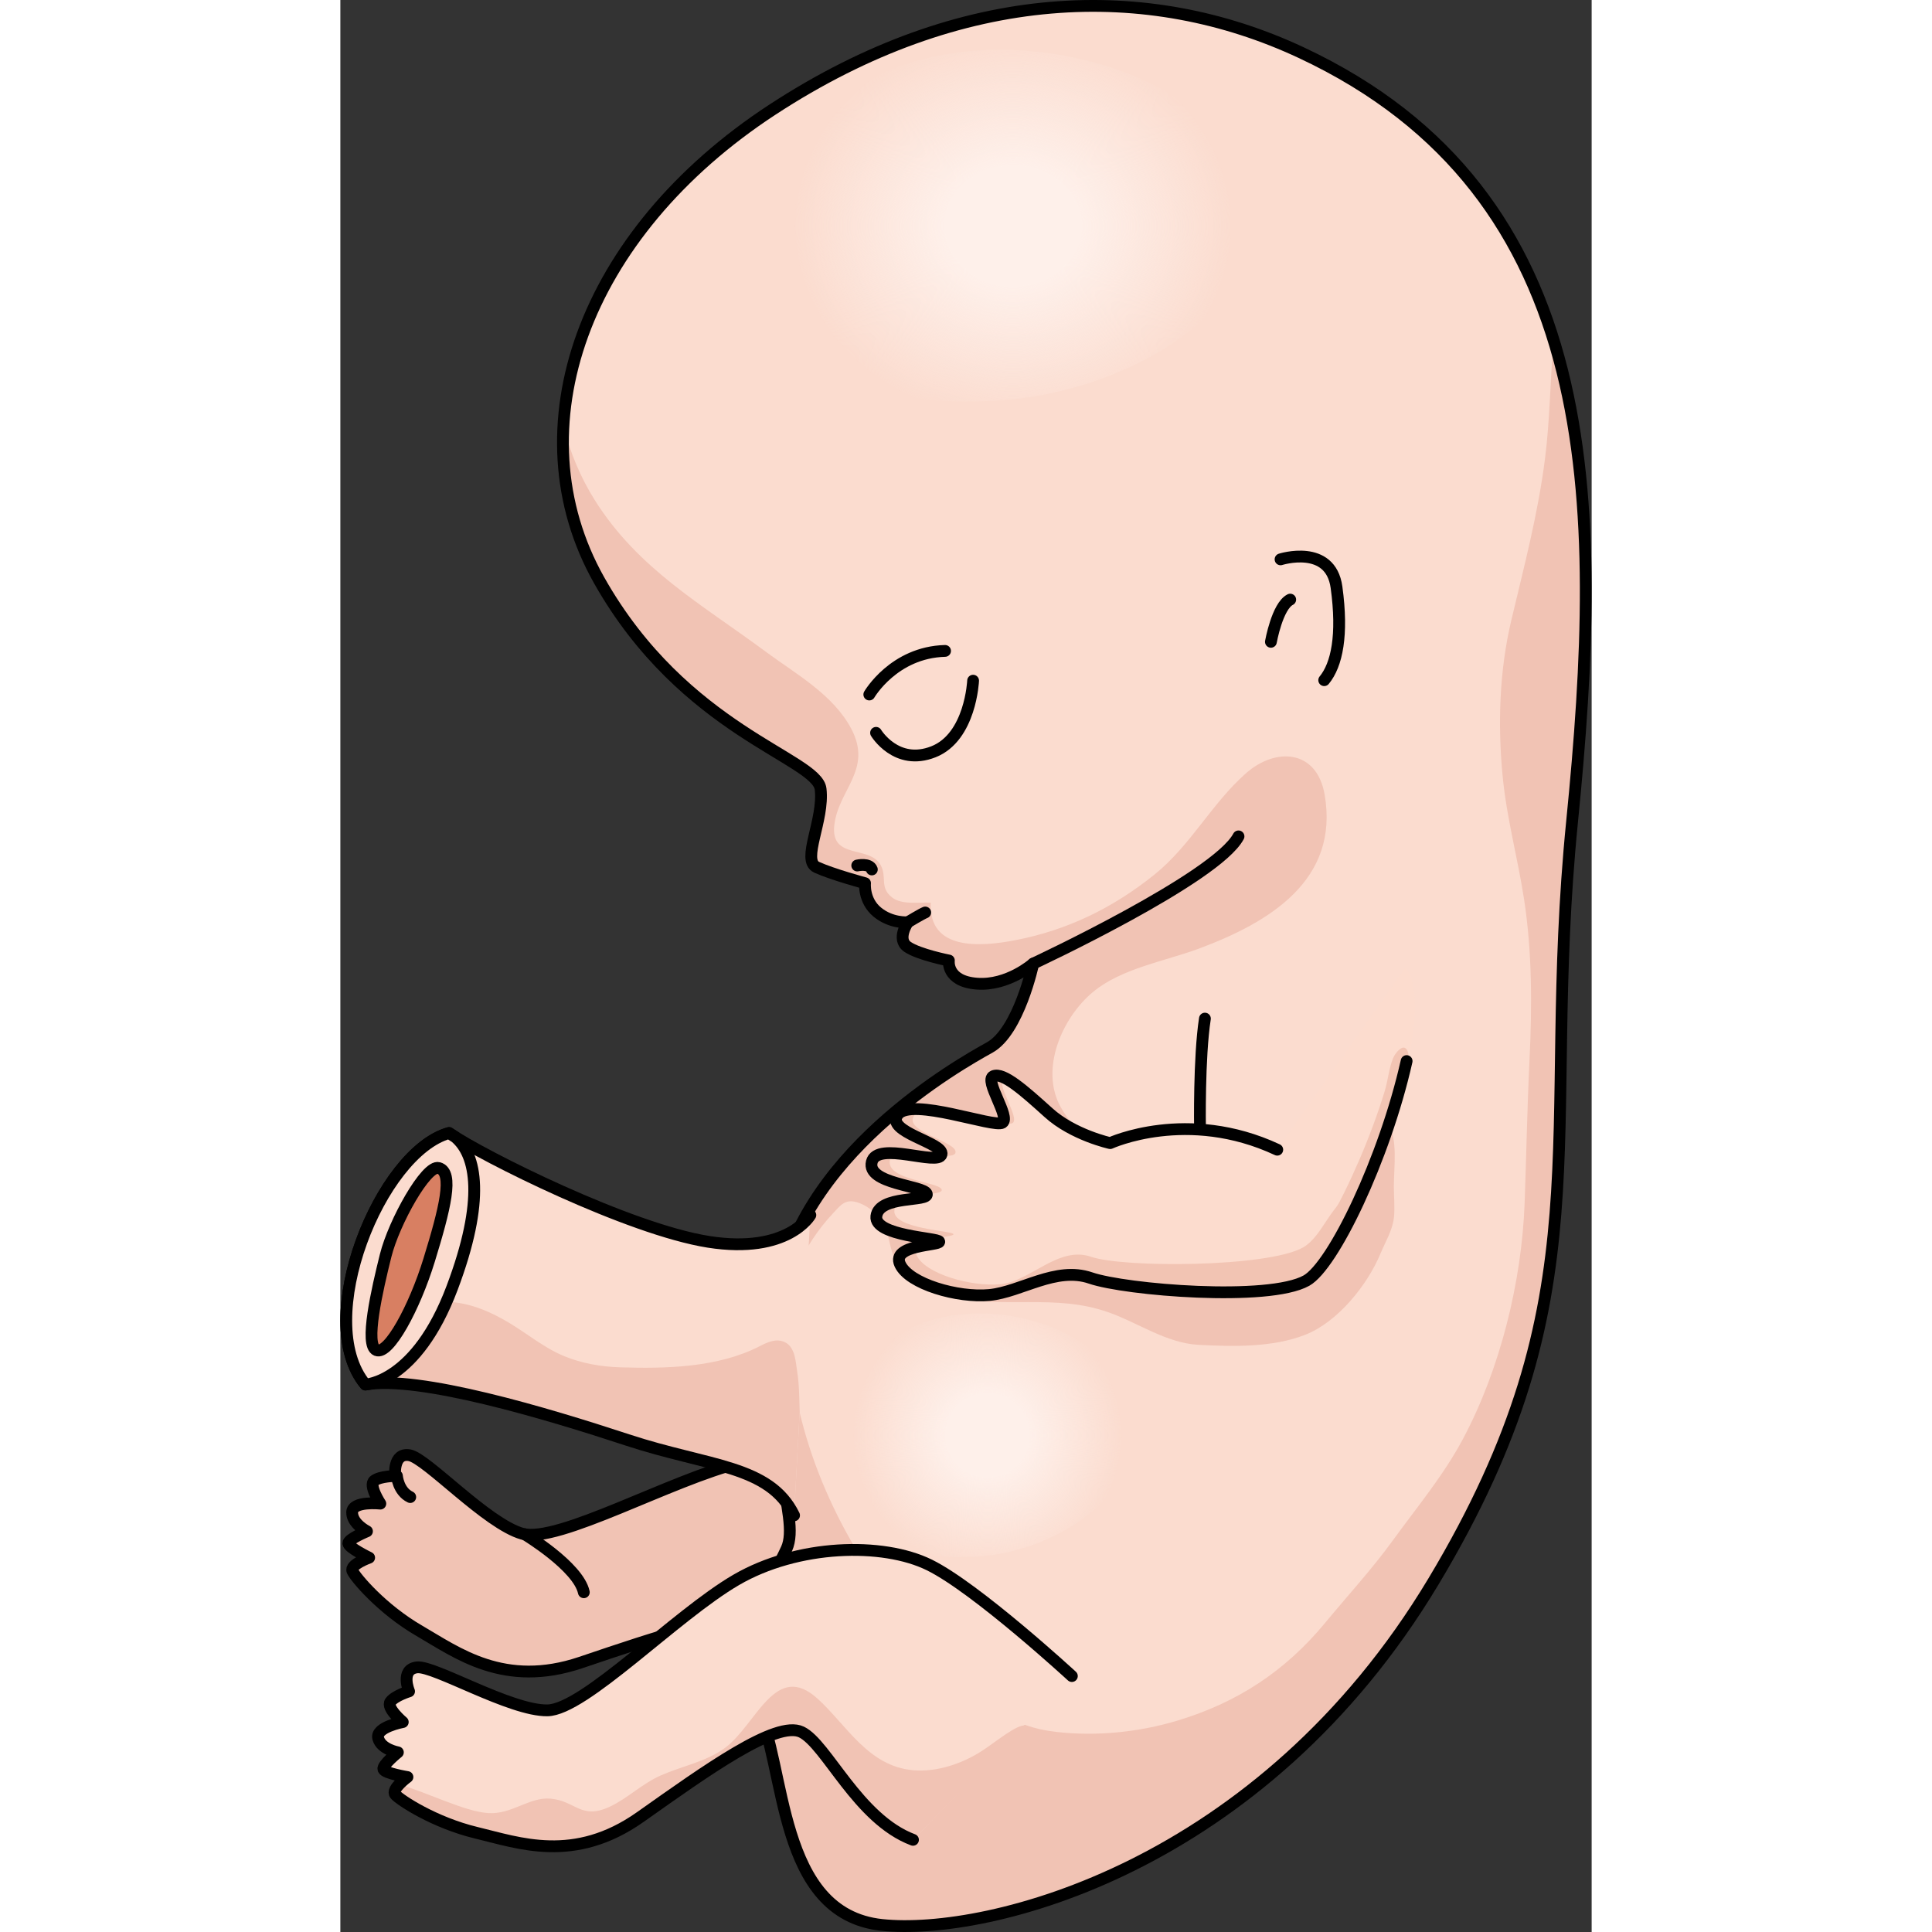 <?xml version="1.0" encoding="utf-8"?>
<!-- Created by: Science Figures, www.sciencefigures.org, Generator: Science Figures Editor -->
<!DOCTYPE svg PUBLIC "-//W3C//DTD SVG 1.1//EN" "http://www.w3.org/Graphics/SVG/1.1/DTD/svg11.dtd">
<svg version="1.1" id="Layer_1" xmlns="http://www.w3.org/2000/svg" xmlns:xlink="http://www.w3.org/1999/xlink" 
	 width="800px" height="800px" viewBox="0 0 106.071 163.774" enable-background="new 0 0 106.071 163.774"
	 xml:space="preserve">
<rect x="0" y="0" width="106.071" height="163.774" fill="#333333" stroke="none"/>
<g>
	<path fill="#F1C3B4" d="M54.572,141.843c0,0-5.376-9.962-8.628-12.971c-3.253-3.013-6.188-6.302-12.022-4.89
		c-5.836,1.415-15.487,6.881-18.502,6.029c-3.011-0.854-8.112-6.396-9.553-6.651c-1.439-0.254-1.222,1.761-1.222,1.761
		s-1.247,0.004-1.767,0.391c-0.516,0.386,0.511,1.948,0.511,1.948s-2.355-0.247-2.389,0.722c-0.034,0.974,1.257,1.623,1.257,1.623
		s-1.572,0.646-1.58,1.015c-0.006,0.371,1.764,1.223,1.764,1.223s-1.659,0.593-1.412,1.137c0.244,0.539,2.481,3.218,5.675,5.067
		c3.189,1.849,7.179,4.875,13.678,2.684c6.503-2.193,13.402-4.604,15.155-3.008c1.751,1.591,2.463,8.43,6.453,11.456"/>
	<path fill="none" stroke="#000000" stroke-linecap="round" stroke-linejoin="round" stroke-miterlimit="10" d="M15.618,130.052
		c0,0,4.546,2.732,5.02,4.922"/>
	<path fill="none" stroke="#000000" stroke-linecap="round" stroke-linejoin="round" stroke-miterlimit="10" d="M54.572,141.843
		c0,0-5.376-9.962-8.628-12.971c-3.253-3.013-6.188-6.302-12.022-4.89c-5.836,1.415-15.487,6.881-18.502,6.029
		c-3.011-0.854-8.112-6.396-9.553-6.651c-1.439-0.254-1.222,1.761-1.222,1.761s-1.247,0.004-1.767,0.391
		c-0.516,0.386,0.511,1.948,0.511,1.948s-2.355-0.247-2.389,0.722c-0.034,0.974,1.257,1.623,1.257,1.623s-1.572,0.646-1.58,1.015
		c-0.006,0.371,1.764,1.223,1.764,1.223s-1.659,0.593-1.412,1.137c0.244,0.539,2.481,3.218,5.675,5.067
		c3.189,1.849,7.179,4.875,13.678,2.684c6.503-2.193,13.402-4.604,15.155-3.008c1.751,1.591,2.463,8.43,6.453,11.456"/>
	<path fill="none" stroke="#000000" stroke-linecap="round" stroke-linejoin="round" stroke-miterlimit="10" d="M4.796,125.112
		c0,0,0.103,1.305,1.128,1.793"/>
	<path fill="#FBDCCF" d="M81.434,4.454C68.482-1.601,52.738-1.233,36.635,9.289C20.533,19.812,14.706,36.347,21.928,49.174
		c7.224,12.823,18.472,15.083,18.782,17.713c0.313,2.632-1.65,6.029-0.333,6.628c1.315,0.604,4.1,1.354,4.1,1.354
		s-0.15,1.477,1.045,2.455c1.192,0.977,2.58,0.854,2.58,0.854s-0.979,1.437-0.017,2.09c0.963,0.655,3.499,1.154,3.499,1.154
		s-0.25,1.769,2.383,1.963c2.627,0.196,4.769-1.702,4.769-1.702s-1.216,5.734-3.691,7.111c-2.472,1.373-16.514,9.205-18.04,21.5
		c-1.528,12.298,2.081,18.203,0.825,20.99c-1.254,2.789-5.083,8.262-2.539,13.312c2.546,5.051,1.664,17.638,10.616,18.582
		c8.955,0.945,32.171-4.806,46.763-29.131c14.593-24.326,9.049-37.341,11.744-64.413C107.108,42.564,107.116,16.462,81.434,4.454z"
		/>
	<path fill="#F1C3B4" d="M92.669,134.047c14.593-24.326,9.049-37.341,11.744-64.413c1.49-14.953,2.104-29.144-1.571-40.824
		c-0.277,3.275-0.306,6.811-0.722,10.051c-0.608,4.759-1.766,9.102-2.858,13.715c-1.016,4.27-1.155,8.816-0.742,13.159
		c0.348,3.659,1.266,6.877,1.823,10.499c0.691,4.499,0.68,9.107,0.46,13.634c-0.196,4.04-0.268,8.07-0.413,12.109
		c-0.244,6.673-2.075,14.082-5.216,19.978c-1.649,3.101-3.873,5.755-5.928,8.587c-1.83,2.522-3.805,4.649-5.767,7.027
		c-3.388,4.099-7.452,6.765-12.532,8.289c-3.25,0.979-6.854,1.343-10.229,0.958c-4.074-0.464-5.722-2.288-8.51-4.906
		c-6.14-5.77-11.029-13.367-13.124-21.579c-0.95-3.718-1.979-9.209-0.373-12.866c0.742-1.689,1.776-3.246,3.034-4.595
		c0.644-0.689,1.025-1.239,2.01-0.967c0.791,0.218,1.537,0.803,2.026,1.451c0.75,0.994,0.685,2.088,1.116,3.116
		c1.75,4.168,7.537,3.907,11.41,3.907c2.424,0,4.51,0.071,6.764,0.852c2.506,0.868,4.934,2.627,7.668,2.771
		c2.963,0.155,6.293,0.231,9.053-0.852c2.755-1.08,5.275-4.22,6.373-6.872c0.413-0.997,1.021-1.965,1.144-3.053
		c0.096-0.851-0.006-1.771-0.006-2.629c0-1.711,0.367-3.959-0.507-5.44c-0.502-0.85-1.033-0.555-1.875-0.247
		c-2.058,0.75-4.079,1.543-6.051,2.503c-2.224,1.083-4.421,2.238-6.942,2.373c-4.497,0.24-10.543-1.802-12.856-5.916
		c-1.812-3.223,0.114-7.619,2.74-9.787c2.435-2.009,6.082-2.592,8.987-3.673c5.922-2.205,11.899-5.786,10.638-13.045
		c-0.671-3.856-4.166-4.02-6.663-1.817c-2.918,2.572-4.686,6.109-7.743,8.576c-3.508,2.829-7.388,4.73-11.834,5.583
		c-2.942,0.563-7.352,0.904-7.147-3.184c-1.026-0.057-2.451,0.212-3.288-0.449c-1.087-0.854-0.393-1.726-0.97-2.751
		c-0.95-1.688-4.25-0.424-3.922-3.36c0.337-3.021,3.254-4.694,1.459-8.145c-1.529-2.934-4.733-4.689-7.265-6.567
		c-5.412-4.014-10.812-6.99-14.5-12.856c-1.177-1.87-2.105-4.044-2.646-6.271c-0.254,4.518,0.712,8.975,3.009,13.055
		c7.224,12.823,18.472,15.083,18.782,17.713c0.313,2.632-1.65,6.029-0.333,6.628c1.315,0.604,4.1,1.354,4.1,1.354
		s-0.15,1.477,1.045,2.455c1.192,0.977,2.58,0.854,2.58,0.854s-0.979,1.437-0.017,2.09c0.963,0.655,3.499,1.154,3.499,1.154
		s-0.25,1.769,2.383,1.963c2.627,0.196,4.769-1.702,4.769-1.702s-1.216,5.734-3.691,7.111c-2.472,1.373-16.514,9.205-18.04,21.5
		c-1.528,12.298,2.081,18.203,0.825,20.99c-1.254,2.789-5.083,8.262-2.539,13.312c2.546,5.051,1.664,17.638,10.616,18.582
		C54.861,164.123,78.077,158.372,92.669,134.047z"/>
	<path fill="none" stroke="#000000" stroke-linecap="round" stroke-linejoin="round" stroke-miterlimit="10" d="M81.434,4.454
		C68.482-1.601,52.738-1.233,36.635,9.289C20.533,19.812,14.706,36.347,21.928,49.174c7.224,12.823,18.472,15.083,18.782,17.713
		c0.313,2.632-1.65,6.029-0.333,6.628c1.315,0.604,4.1,1.354,4.1,1.354s-0.15,1.477,1.045,2.455c1.192,0.977,2.58,0.854,2.58,0.854
		s-0.979,1.437-0.017,2.09c0.963,0.655,3.499,1.154,3.499,1.154s-0.25,1.769,2.383,1.963c2.627,0.196,4.769-1.702,4.769-1.702
		s-1.216,5.734-3.691,7.111c-2.472,1.373-16.514,9.205-18.04,21.5c-1.528,12.298,2.081,18.203,0.825,20.99
		c-1.254,2.789-5.083,8.262-2.539,13.312c2.546,5.051,1.664,17.638,10.616,18.582c8.955,0.945,32.171-4.806,46.763-29.131
		c14.593-24.326,9.049-37.341,11.744-64.413C107.108,42.564,107.116,16.462,81.434,4.454z"/>
	<path fill="none" stroke="#000000" stroke-linecap="round" stroke-linejoin="round" stroke-miterlimit="10" d="M43.816,73.368
		c0,0,1.038-0.233,1.238,0.335"/>
	<path fill="none" stroke="#000000" stroke-linecap="round" stroke-linejoin="round" stroke-miterlimit="10" d="M48.102,78.178
		c0,0,1.184-0.714,1.476-0.827"/>
	<path fill="#FBDCCF" d="M62.01,142.078c0,0-8.101-7.461-12.08-9.418c-3.975-1.957-11.183-1.755-16.372,1.265
		c-5.188,3.02-12.878,11.019-16.009,11.061c-3.131,0.043-9.602-3.813-11.051-3.646c-1.453,0.167-0.673,2.034-0.673,2.034
		s-1.192,0.362-1.579,0.88c-0.387,0.516,1.045,1.723,1.045,1.723s-2.326,0.432-2.083,1.373s1.668,1.195,1.668,1.195
		s-1.322,1.068-1.227,1.425c0.1,0.354,2.038,0.669,2.038,0.669s-1.416,1.039-1.029,1.49c0.39,0.452,3.3,2.378,6.887,3.239
		c3.587,0.858,8.272,2.62,13.877-1.336c5.605-3.956,11.532-8.237,13.665-7.21c2.135,1.025,4.769,7.378,9.455,9.138"/>
	<path fill="#F1C3B4" d="M54.387,148.42c-1.639,1.067-3.822,1.827-5.853,1.639c-3.797-0.352-5.595-3.792-8.05-6.037
		c-3.621-3.312-5.192,2.174-7.904,4.165c-1.558,1.142-3.641,1.537-5.377,2.296c-1.636,0.717-2.848,1.963-4.353,2.665
		c-2.453,1.149-2.883-0.487-5.023-0.677c-1.825-0.161-3.293,1.368-5.325,1.221c-2.009-0.145-5.034-1.716-7.519-2.428
		c-0.284,0.304-0.509,0.65-0.325,0.864c0.39,0.452,3.3,2.378,6.887,3.239c3.587,0.858,8.272,2.62,13.877-1.336
		c5.605-3.956,11.532-8.237,13.665-7.21c2.135,1.025,4.769,7.378,9.455,9.138l9.55-9.689
		C57.343,146.151,55.684,147.576,54.387,148.42z"/>
	<path fill="none" stroke="#000000" stroke-linecap="round" stroke-linejoin="round" stroke-miterlimit="10" d="M62.01,142.078
		c0,0-8.101-7.461-12.08-9.418c-3.975-1.957-11.183-1.755-16.372,1.265c-5.188,3.02-12.878,11.019-16.009,11.061
		c-3.131,0.043-9.602-3.813-11.051-3.646c-1.453,0.167-0.673,2.034-0.673,2.034s-1.192,0.362-1.579,0.88
		c-0.387,0.516,1.045,1.723,1.045,1.723s-2.326,0.432-2.083,1.373s1.668,1.195,1.668,1.195s-1.322,1.068-1.227,1.425
		c0.1,0.354,2.038,0.669,2.038,0.669s-1.416,1.039-1.029,1.49c0.39,0.452,3.3,2.378,6.887,3.239
		c3.587,0.858,8.272,2.62,13.877-1.336c5.605-3.956,11.532-8.237,13.665-7.21c2.135,1.025,4.769,7.378,9.455,9.138"/>
	<path fill="none" stroke="#000000" stroke-linecap="round" stroke-linejoin="round" stroke-miterlimit="10" d="M45.411,62.122
		c0,0,1.713,2.852,4.866,1.605c3.158-1.247,3.361-6.026,3.361-6.026"/>
	<path fill="none" stroke="#000000" stroke-linecap="round" stroke-linejoin="round" stroke-miterlimit="10" d="M44.839,58.873
		c0,0,2.07-3.577,6.421-3.696"/>
	<path fill="none" stroke="#000000" stroke-linecap="round" stroke-linejoin="round" stroke-miterlimit="10" d="M79.7,47.415
		c0,0,4.234-1.346,4.744,2.368c0.557,4.058,0.031,6.569-1.043,7.875"/>
	<path fill="none" stroke="#000000" stroke-linecap="round" stroke-linejoin="round" stroke-miterlimit="10" d="M78.883,54.406
		c0,0,0.538-3.026,1.636-3.578"/>
	<path fill="none" stroke="#000000" stroke-linecap="round" stroke-linejoin="round" stroke-miterlimit="10" d="M58.735,81.683
		c0,0,15.531-7.243,17.401-10.784"/>
	<radialGradient id="SVGID_1_" cx="54.855" cy="121.668" r="11.398" gradientUnits="userSpaceOnUse">
		<stop  offset="0.307" style="stop-color:#FEF0EA"/>
		<stop  offset="1" style="stop-color:#FEF0EA;stop-opacity:0"/>
	</radialGradient>
	<path fill="url(#SVGID_1_)" d="M42.488,124.158c0.109,6.616,6.083,8.309,12.078,7.743c6.305-0.593,14.596-5.571,12.253-13.072
		c-1.741-5.578-8.976-8.009-14.281-7.408C45.402,112.232,42.371,117.237,42.488,124.158z"/>
	
		<radialGradient id="SVGID_2_" cx="57.02" cy="-53.562" r="18.57" gradientTransform="matrix(1 0 0 0.885 0 66.555)" gradientUnits="userSpaceOnUse">
		<stop  offset="0.307" style="stop-color:#FEF0EA"/>
		<stop  offset="1" style="stop-color:#FEF0EA;stop-opacity:0"/>
	</radialGradient>
	<path fill="url(#SVGID_2_)" d="M36.871,22.719c0.181,9.544,9.909,11.987,19.679,11.169c10.271-0.857,23.777-8.036,19.962-18.854
		C73.674,6.984,61.887,3.475,53.245,4.346C41.619,5.514,36.679,12.733,36.871,22.719z"/>
	<path fill="#FBDCCF" d="M39.841,103.003c0,0-1.883,3.329-8.634,2.265c-6.752-1.07-19.104-7.245-21.994-9.223
		C3.39,97.657-2.41,111.921,2.124,117.366c4.516-0.802,15.312,2.427,22.206,4.696c6.896,2.273,12.059,2.125,14.13,6.394"/>
	<path fill="#F1C3B4" d="M38.46,128.456l0.478-8.807c-0.042-1.116-0.032-2.238-0.21-3.349c-0.129-0.824-0.163-2.064-1.003-2.501
		c-0.75-0.39-1.519-0.021-2.176,0.316c-3.532,1.819-7.95,1.915-11.843,1.791c-1.604-0.05-3.236-0.33-4.723-0.942
		c-1.689-0.696-3.113-1.89-4.668-2.824c-2.972-1.783-5.696-2.411-9.004-1.093c-1.77,0.705-3.312,1.64-4.634,2.872
		c0.223,1.329,0.676,2.521,1.446,3.446c4.516-0.802,15.312,2.427,22.206,4.696C31.226,124.336,36.389,124.188,38.46,128.456z"/>
	<path fill="none" stroke="#000000" stroke-linecap="round" stroke-linejoin="round" stroke-miterlimit="10" d="M39.841,103.003
		c0,0-1.883,3.329-8.634,2.265c-6.752-1.07-19.104-7.245-21.994-9.223C3.39,97.657-2.41,111.921,2.124,117.366
		c4.516-0.802,15.312,2.427,22.206,4.696c6.896,2.273,12.059,2.125,14.13,6.394"/>
	<path fill="#FBDCCF" d="M9.47,109.182c2.83-7.495,2.077-11.299,0.267-12.797c-0.191-0.121-0.381-0.239-0.523-0.34
		C3.39,97.657-2.41,111.921,2.124,117.366C2.124,117.366,6.437,117.226,9.47,109.182z"/>
	<path fill="none" stroke="#000000" stroke-linecap="round" stroke-linejoin="round" stroke-miterlimit="10" d="M9.47,109.182
		c2.83-7.495,2.077-11.299,0.267-12.797c-0.191-0.121-0.381-0.239-0.523-0.34C3.39,97.657-2.41,111.921,2.124,117.366
		C2.124,117.366,6.437,117.226,9.47,109.182z"/>
	<path fill="#D87F62" stroke="#000000" stroke-linecap="round" stroke-linejoin="round" stroke-miterlimit="10" d="M8.335,99.01
		c-1.049-0.294-3.782,4.562-4.498,7.43c-0.713,2.867-1.806,7.586-0.775,8.013c1.031,0.424,3.214-3.571,4.466-7.643
		C8.855,102.492,9.642,99.373,8.335,99.01z"/>
	<g>
		<path fill="#FCDCCE" d="M79.421,97.459c-7.64-3.57-14.164-0.558-14.164-0.558s-3.142-0.686-5.232-2.585
			c-2.097-1.895-3.841-3.438-4.663-3.094c-0.823,0.344,1.47,3.488,0.759,3.951c-0.706,0.46-7.72-2.186-8.861-0.695
			c-1.139,1.49,3.968,2.383,3.699,3.389c-0.27,1.006-5.459-1.189-5.909,0.633c-0.465,1.871,4.433,1.992,4.658,2.698
			c0.232,0.708-4.048,0.077-4.271,1.903c-0.204,1.698,5.288,1.826,5.332,2.154c0.043,0.33-4.083,0.242-3.326,1.916
			c0.76,1.672,4.899,2.861,7.576,2.605c2.678-0.256,5.632-2.455,8.577-1.441s15.086,2.02,18.297,0.221
			c3.207-1.799,11.819-21.635,8.421-26.572"/>
		<g>
			<path fill="#F2C4B3" d="M50.958,97.867c-0.008,0.025-0.021,0.047-0.031,0.068c0.654,0.071,1.137,0.059,1.215-0.221
				c0.248-0.941-4.544-1.783-3.478-3.176c0.228-0.3,0.719-0.42,1.347-0.428c-1.279-0.168-2.361-0.145-2.752,0.367
				C46.12,95.969,51.227,96.861,50.958,97.867z"/>
			<path fill="#F2C4B3" d="M56.12,95.174c-0.007,0.006-0.021,0.009-0.029,0.012c0.45,0.075,0.771,0.094,0.893,0.014
				c0.663-0.43-1.494-3.37-0.719-3.695c0.067-0.028,0.146-0.036,0.23-0.037c-0.469-0.258-0.856-0.361-1.134-0.244
				C54.538,91.566,56.831,94.711,56.12,95.174z"/>
			<path fill="#F2C4B3" d="M65.558,96.83c0,0,6.123-2.81,13.297,0.539l0.084-0.122c-6.621-2.877-12.307-0.901-13.464-0.438
				C65.527,96.824,65.558,96.83,65.558,96.83z"/>
			<path fill="#F2C4B3" d="M90.113,88.807c-0.339,0.014-0.746,0.572-0.885,0.918c-0.335,0.836-0.431,1.885-0.696,2.76
				c-0.3,0.988-0.635,1.967-0.994,2.935c-0.717,1.933-1.533,3.831-2.443,5.683c-0.764,1.557-0.489,0.855-1.451,2.302
				c-0.54,0.813-1.175,1.858-2.056,2.351c-3.009,1.676-15.189,1.731-17.955,0.779c-2.767-0.951-5.153,2.09-7.667,2.326
				c-2.512,0.234-6.397-0.883-7.113-2.447c-0.132-0.288-0.106-0.521,0.02-0.71c-0.944,0.226-1.814,0.622-1.43,1.47
				c0.76,1.672,4.899,2.861,7.576,2.605c2.678-0.256,5.632-2.455,8.577-1.441s15.086,2.02,18.297,0.221
				c1.071-0.601,1.81-1.997,2.422-3.002c1.923-3.161,2.338-4.359,3.652-7.814c0.723-1.897,1.375-3.824,1.913-5.783
				c0.177-0.641,0.826-2.088,0.631-2.732C90.418,88.912,90.273,88.8,90.113,88.807z"/>
			<path fill="#F2C4B3" d="M49.707,101.198c0.007,0.019,0.007,0.033,0.008,0.048c0.751-0.091,1.342-0.154,1.257-0.417
				c-0.216-0.661-4.811-0.781-4.378-2.53c0.063-0.256,0.227-0.425,0.457-0.533c-0.995-0.066-1.833,0.051-2.002,0.734
				C44.584,100.371,49.481,100.492,49.707,101.198z"/>
			<path fill="#F2C4B3" d="M51.974,104.623c-0.043-0.307-5.2-0.434-5.008-2.022c0.047-0.39,0.292-0.657,0.641-0.851
				c-1.026,0.166-2.062,0.477-2.17,1.352c-0.161,1.338,3.219,1.703,4.676,1.955C51,104.836,51.993,104.781,51.974,104.623z"/>
		</g>
		<path fill="none" stroke="#000000" stroke-linecap="round" stroke-linejoin="round" stroke-miterlimit="10" d="M79.421,97.459
			c-7.64-3.57-14.164-0.558-14.164-0.558s-3.142-0.686-5.232-2.585c-2.097-1.895-3.841-3.438-4.663-3.094
			c-0.823,0.344,1.47,3.488,0.759,3.951c-0.706,0.46-7.72-2.186-8.861-0.695c-1.139,1.49,3.968,2.383,3.699,3.389
			c-0.27,1.006-5.459-1.189-5.909,0.633c-0.465,1.871,4.433,1.992,4.658,2.698c0.232,0.708-4.048,0.077-4.271,1.903
			c-0.204,1.698,5.288,1.826,5.332,2.154c0.043,0.33-4.083,0.242-3.326,1.916c0.76,1.672,4.899,2.861,7.576,2.605
			c2.678-0.256,5.632-2.455,8.577-1.441s15.086,2.02,18.297,0.221c2.254-1.264,6.622-10.301,8.493-18.609"/>
		<path fill="none" stroke="#000000" stroke-linecap="round" stroke-linejoin="round" stroke-miterlimit="10" d="M72.87,95.617
			c0,0-0.093-5.984,0.418-9.27"/>
	</g>
</g>
</svg>